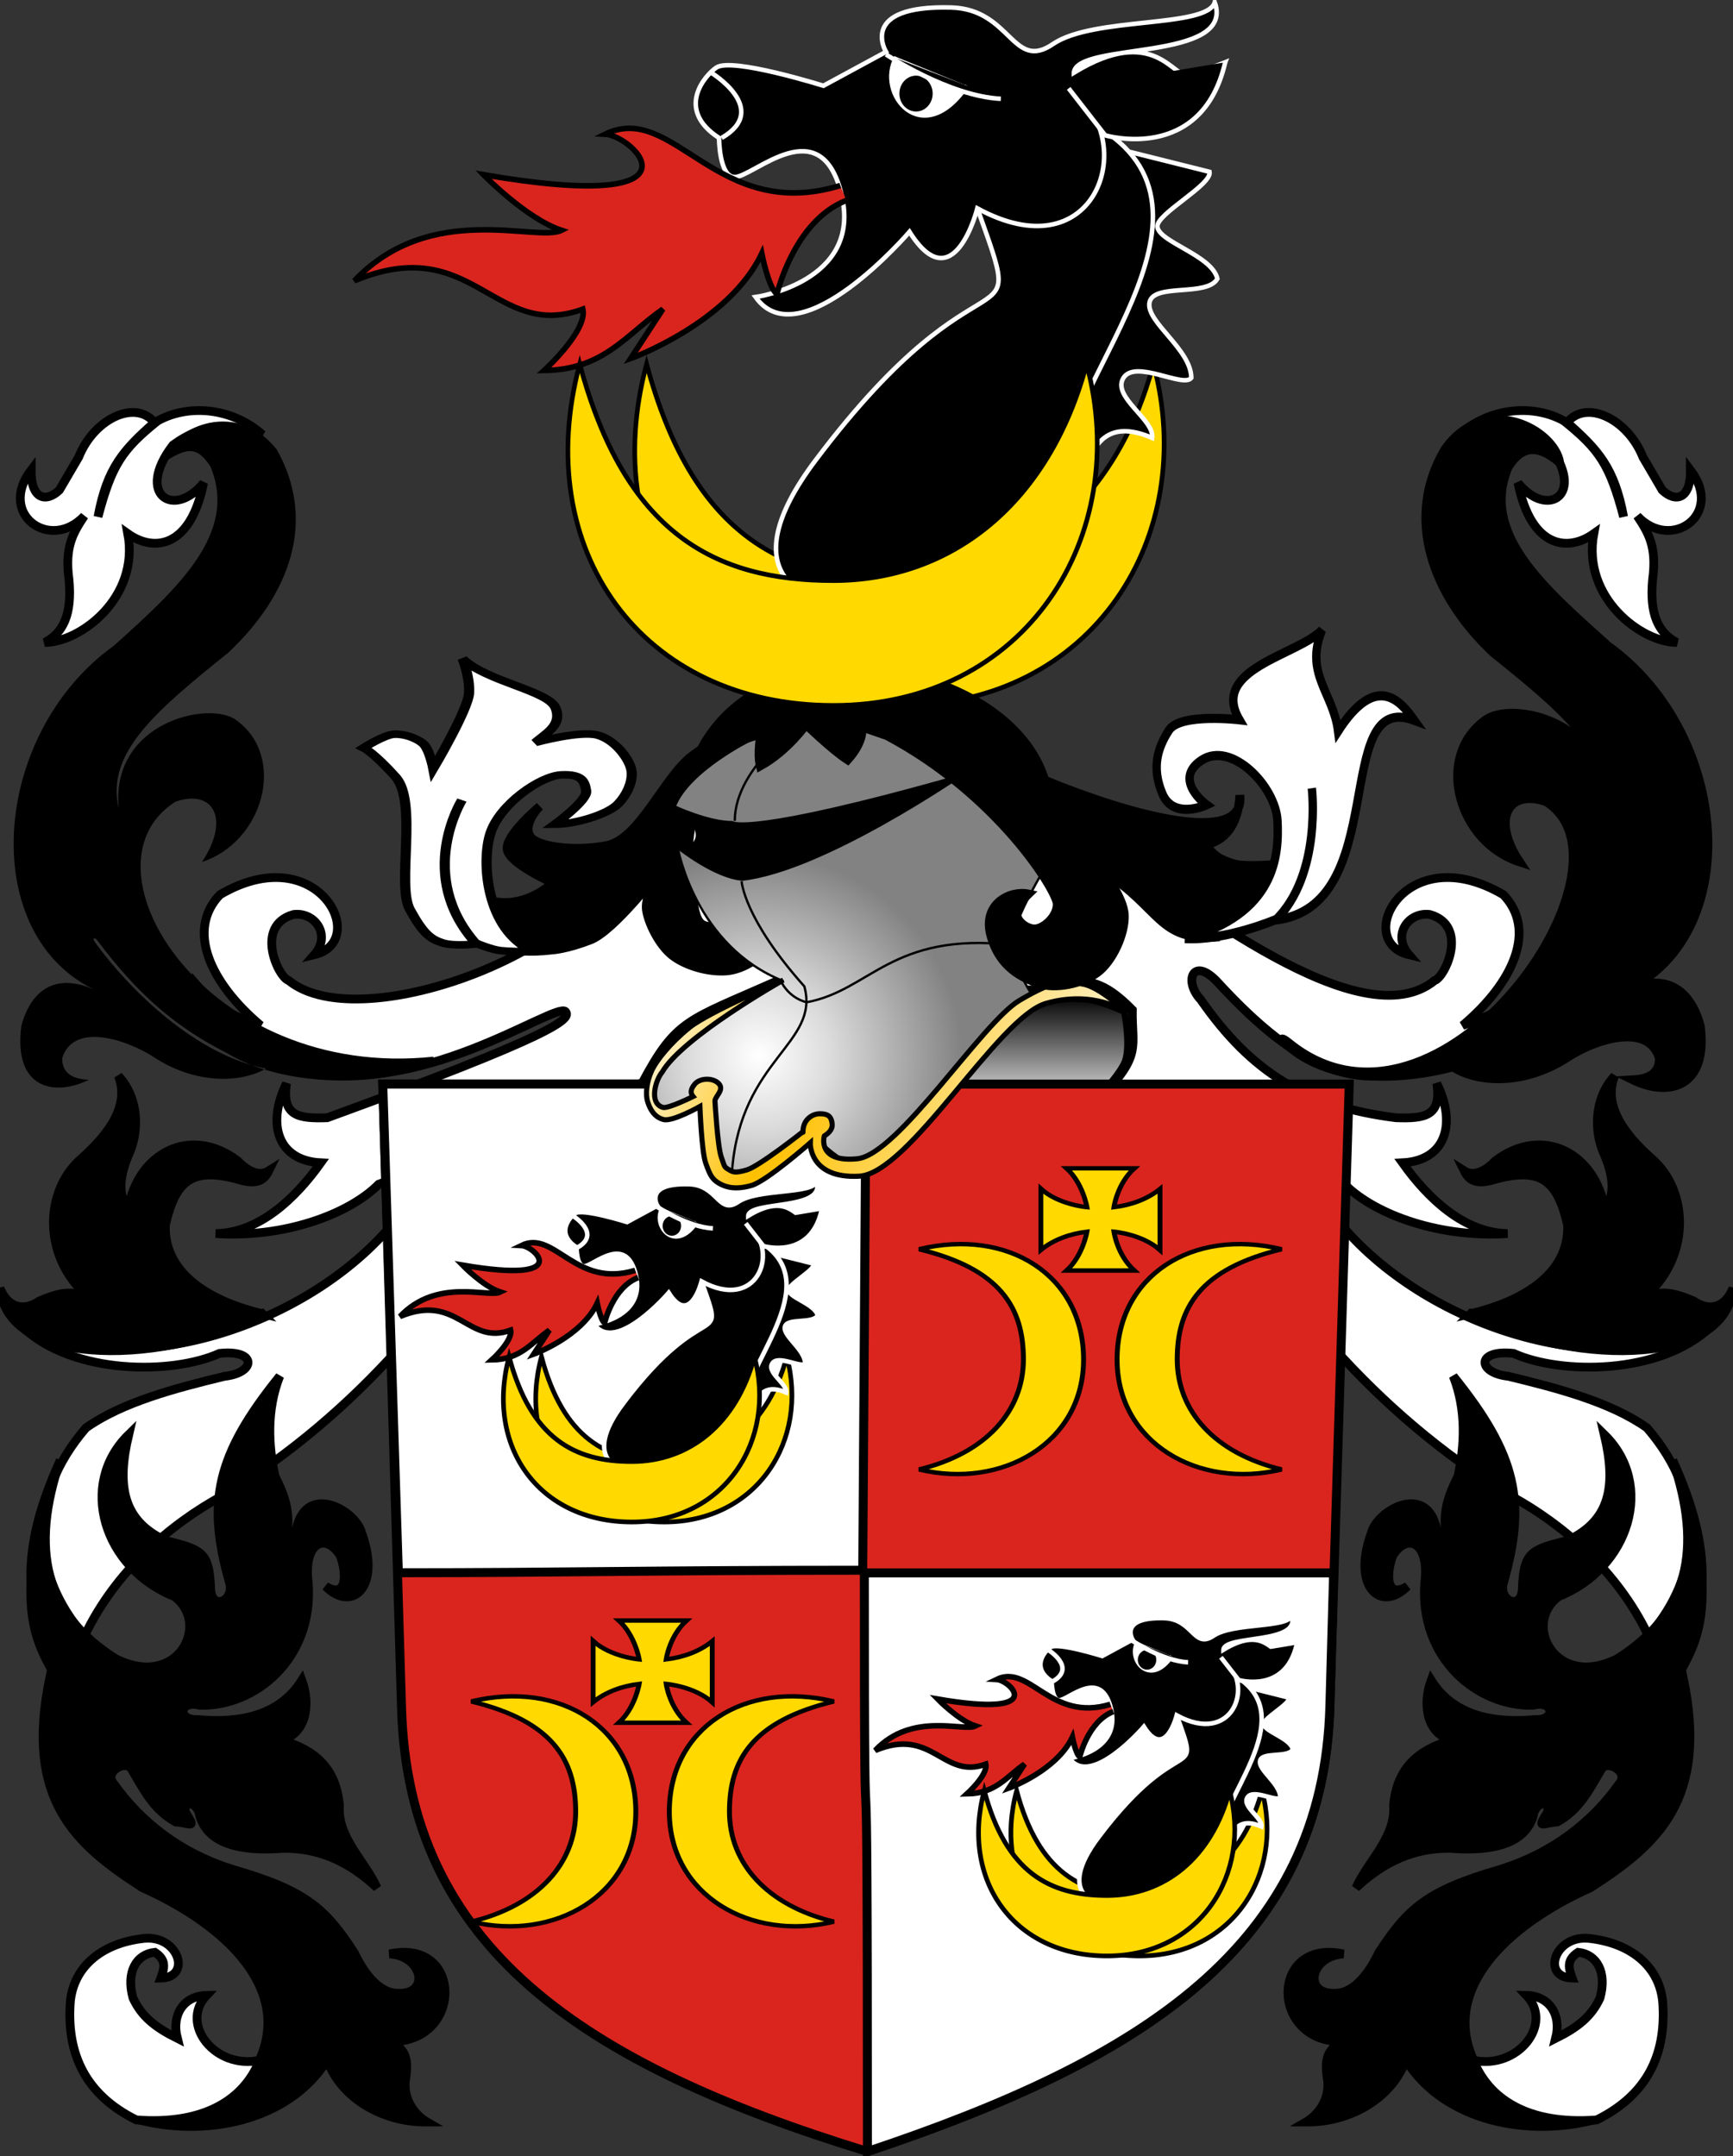 <?xml version="1.0" encoding="UTF-8" standalone="no"?>
<!-- Created with Inkscape (http://www.inkscape.org/) -->

<svg
   xmlns:dc="http://purl.org/dc/elements/1.1/"
   xmlns:cc="http://creativecommons.org/ns#"
   xmlns:rdf="http://www.w3.org/1999/02/22-rdf-syntax-ns#"
   xmlns:svg="http://www.w3.org/2000/svg"
   xmlns="http://www.w3.org/2000/svg"
   xmlns:xlink="http://www.w3.org/1999/xlink"
   xmlns:sodipodi="http://sodipodi.sourceforge.net/DTD/sodipodi-0.dtd"
   xmlns:inkscape="http://www.inkscape.org/namespaces/inkscape"
   version="1.0"
   width="745.437"
   height="927.634"
   id="svg2"
   inkscape:version="0.47 r22583"
   sodipodi:docname="POL_COA_Ostoja_Ścibor.svg">
  <rect width="100%" height="100%" fill="#333333" stroke="none"/>
  <sodipodi:namedview
     pagecolor="#ffffff"
     bordercolor="#666666"
     borderopacity="1"
     objecttolerance="10"
     gridtolerance="10"
     guidetolerance="10"
     inkscape:pageopacity="0"
     inkscape:pageshadow="2"
     inkscape:window-width="1280"
     inkscape:window-height="968"
     id="namedview103"
     showgrid="false"
     inkscape:zoom="0.55112036"
     inkscape:cx="372.71864"
     inkscape:cy="463.8172"
     inkscape:window-x="-4"
     inkscape:window-y="-4"
     inkscape:window-maximized="1"
     inkscape:current-layer="svg2" />
  <defs
     id="defs4">
    <inkscape:perspective
       sodipodi:type="inkscape:persp3d"
       inkscape:vp_x="0 : 463.8172 : 1"
       inkscape:vp_y="0 : 1000 : 0"
       inkscape:vp_z="745.43726 : 463.8172 : 1"
       inkscape:persp3d-origin="372.71863 : 309.21147 : 1"
       id="perspective107" />
    <linearGradient
       id="linearGradient2495-74">
      <stop
         id="stop2497-2"
         style="stop-color:#ffffff;stop-opacity:1"
         offset="0" />
      <stop
         id="stop2527-7"
         style="stop-color:#dcdcdc;stop-opacity:1"
         offset="0.35" />
      <stop
         id="stop2499-7"
         style="stop-color:#828282;stop-opacity:1"
         offset="1" />
    </linearGradient>
    <linearGradient
       id="linearGradient5783">
      <stop
         id="stop5785"
         style="stop-color:#ffffff;stop-opacity:1"
         offset="0" />
      <stop
         id="stop5787"
         style="stop-color:#ffc000;stop-opacity:1"
         offset="0.66" />
      <stop
         id="stop5789"
         style="stop-color:#ffffff;stop-opacity:1"
         offset="1" />
    </linearGradient>
    <linearGradient
       id="linearGradient2441">
      <stop
         id="stop2443"
         style="stop-color:#000000;stop-opacity:1"
         offset="0" />
      <stop
         id="stop2459"
         style="stop-color:#ffffff;stop-opacity:1"
         offset="1" />
      <stop
         id="stop2449"
         style="stop-color:#ffffff;stop-opacity:1"
         offset="1" />
    </linearGradient>
    <linearGradient
       x1="-953.651"
       y1="-2073.971"
       x2="-772.324"
       y2="-2153.162"
       id="linearGradient3750"
       xlink:href="#linearGradient5783"
       gradientUnits="userSpaceOnUse"
       gradientTransform="matrix(-1.142,0,0,1.143,-604.773,2882.109)" />
    <linearGradient
       x1="-928.957"
       y1="-2146.906"
       x2="-928.957"
       y2="-2101.776"
       id="linearGradient3989"
       xlink:href="#linearGradient2441"
       gradientUnits="userSpaceOnUse"
       gradientTransform="matrix(-1.142,0,0,1.143,-604.773,2882.109)" />
    <radialGradient
       cx="927.426"
       cy="1468.971"
       r="76.636"
       fx="927.426"
       fy="1468.971"
       id="radialGradient4800"
       xlink:href="#linearGradient2495-74"
       gradientUnits="userSpaceOnUse"
       gradientTransform="matrix(0.993,0.565,-0.559,0.983,226.749,-1513.691)" />
  </defs>
  <path
     d="m 387.265,303.516 c -82.707,0 -130.531,-67.066 -109.141,-146.896 19.494,72.751 57.925,93.186 109.014,93.186 51.089,0 92.975,-33.328 109.014,-93.186 19.842,74.053 -26.18,146.896 -108.888,146.896 z"
     id="path3540-5-7"
     style="fill:#ffd900;fill-opacity:1;fill-rule:evenodd;stroke:#000000;stroke-width:2;stroke-linecap:butt;stroke-linejoin:miter;stroke-miterlimit:4;stroke-opacity:1;stroke-dasharray:none" />
  <path
     d="m -1237.72,1034.453 c 0.087,0 0.174,0 0,0 z"
     id="path2894"
     style="fill:none;stroke:#000000;stroke-width:1px;stroke-linecap:butt;stroke-linejoin:miter;stroke-opacity:1" />
  <path
     d="m -669.619,342.015 c 0.087,0 0.175,0 0,0 z"
     id="path35127"
     style="fill:none;stroke:#000000;stroke-width:1px;stroke-linecap:butt;stroke-linejoin:miter;stroke-opacity:1" />
  <path
     d="m 656.797,423.7 c -9.228,11.492 -17.326,13.665 -27.683,17.533 21.939,-18.481 32.019,-41.197 17.533,-56.289 -42.053,-24.707 -64.906,20.049 -40.602,25.838 -7.372,-8.411 -0.343,-18.516 8.945,-17.326 16.993,4.76 6.595,27.027 2.128,28.399 -31.607,25.776 -104.722,-33.16 -143.953,-59.058 -10.15,-6.767 -20.301,-13.534 -30.451,-20.301 -5.607,21.254 -13.474,39.967 -29.529,54.444 -1.23,26.069 24.93,33.502 44.878,26.533 9.223,-2.34 16.74,-1.539 29.001,11.019 -0.273,15.843 4.041,19.195 -12.293,36.269 33.22,12.919 70.37,25.838 103.59,38.757 13.494,13.569 41.954,23.185 70.131,21.224 -18.743,-0.268 -34.38,-15.218 -45.216,-30.452 18.475,-0.933 23.397,-16.55 14.764,-34.143 2.062,13.957 -4.912,15.208 -17.533,14.764 -38.438,-4.776 -62.194,-19.434 -83.972,-50.753 -7.705,-8.108 -3.267,-19.04 7.382,-7.382 34.763,37.848 62.184,50 96.1,32.221 13.484,-7.892 24.991,-17.477 36.78,-31.299 z"
     id="path9365"
     style="fill:#ffffff;fill-opacity:1;fill-rule:evenodd;stroke:#000000;stroke-width:3.767;stroke-linecap:butt;stroke-linejoin:miter;stroke-miterlimit:4;stroke-opacity:1;stroke-dasharray:none" />
  <g
     transform="matrix(-1.091,0,0,1.091,780.312,-111.177)"
     id="g9379"
     style="fill:#ffffff;stroke:#000000;stroke-width:3.453;stroke-miterlimit:4;stroke-dasharray:none">
    <path
       d="m 189.262,581.406 c 0,17.406 0,34.811 0,52.217 -19.319,21.517 -42.456,41.772 -69.766,58.242 -20.599,11.26 -42.038,29.67 -54.225,55.229 -20.694,-23.997 -23.304,-54.302 0.584,-82.084 14.29,-10.145 35.309,-15.664 54.646,-20.341 12.369,-1.33 12.961,-10.651 -2.008,-9.038 -18.624,8.429 -57.436,8.447 -77.321,-10.042 44.166,21.863 115.281,-1.697 148.091,-44.183 z"
       id="path9381"
       style="fill:#ffffff;fill-opacity:1;fill-rule:evenodd;stroke:#000000;stroke-width:3.453;stroke-linecap:butt;stroke-linejoin:miter;stroke-miterlimit:4;stroke-opacity:1;stroke-dasharray:none" />
    <path
       d="m 135.428,620.001 c -18.981,-4.498 -38.877,-14.853 -38.273,-34.908 4.042,-17.797 10.647,-22.782 28.051,-18.249 6.994,2.228 10.511,1.344 12.746,-3.201 -4.346,2.765 -9.424,-0.876 -12.306,-3.968 -18.693,-14.094 -39.399,-2.929 -43.083,18.852 -3.746,-4.459 -4.015,-11.846 0.292,-21.613 3.723,-8.221 4.335,-21.384 -4.206,-30.703 4.385,11.075 -2.944,22.151 -14.3,32.311 -15.535,13.1 -15.694,40.294 3.365,55.591 -6.546,-3.197 -10.752,-3.174 -20.188,0.841 -6.652,4.541 -12.699,2.181 -15.562,-5.047 3.189,32.468 67.675,29.713 103.464,10.094 z"
       id="path9383"
       style="fill:#000000;fill-opacity:1;fill-rule:evenodd;stroke:#000000;stroke-width:3.453;stroke-miterlimit:4;stroke-dasharray:none" />
    <path
       d="m 83.953,799.796 c -2.06,-4.246 -11.414,0.845 -7.055,5.644 10.561,14.902 26.082,27.178 46.562,33.62 29.007,8.37 36.716,15.282 48.217,32.988 3.366,7.159 9.359,16.069 17.393,15.935 12.537,0.37 9.61,-14.724 -3.527,-15.521 29.175,-6.274 29.175,35.3 0,34.569 6.841,2.84 7.555,7.43 6.227,15.521 -0.736,7.451 3.78,13.443 8.588,16.226 -17.894,0.117 -34.037,-9.686 -39.386,-24.448 -15.13,24.212 -48.64,30.918 -76.315,23.037 26.965,3.853 43.134,-9.215 49.384,-22.576 C 147.114,886.908 122.257,861.649 88.064,846.311 61.427,829.178 41.499,811.461 51.623,763.403 57.502,772.574 69.8,792.832 70.719,789.458 50.541,757.703 43.5,751.215 44.113,725.888 c -0.459,-15.946 3.959,-31.203 11.62,-48.141 -11.966,35.148 -6.134,60.667 21.87,78.31 24.456,12.257 37.533,-13.705 23.186,-24.496 -28.005,-11.197 -38.212,-44.276 -18.077,-63.934 -4.746,20.18 -2.49,33.942 14.646,41.868 14.632,3.488 17.01,4.935 17.637,18.343 -0.039,9.628 9.55,5.543 7.469,-1.751 -8.96,-31.542 -5.666,-49.955 19.801,-81.497 -5.292,13.461 -4.457,27.505 -1.872,39.508 4.507,8.88 6.388,15.425 4.185,26.055 0.306,3.819 2.678,2.409 3.609,-0.734 1.631,-24.569 23.972,-12.517 26.362,-2.989 7.911,21.71 -4.016,31.457 -14.194,21.074 9.013,5.398 8.105,-6.126 5.74,-12.107 -5.46,-8.996 -14.712,-5.738 -12.587,10.941 2.09,29.733 -20.911,48.672 -42.745,48.063 -8.113,-2.203 -9.223,6.097 -0.705,5.644 16.557,1.537 32.239,-1.595 40.918,-15.521 3.663,9.896 1.492,21.542 -8.265,23.56 13.82,3.94 21.806,11.381 23.081,25.825 -0.897,12.568 9.877,21.635 14.815,32.453 -8.087,-7.508 -19.968,-15.891 -37.391,-15.521 -16.944,1.31 -29.221,-2.047 -32.453,-12.699 -0.722,-5.479 -6.696,-6.874 -5.668,-1.559 4.26,6.827 2.393,4.317 -3.85,3.85 -8.681,-4.836 -12.402,-12.298 -17.29,-20.635 z"
       id="path9385"
       style="fill:#000000;fill-opacity:1;fill-rule:evenodd;stroke:#000000;stroke-width:3.453;stroke-miterlimit:4;stroke-dasharray:none" />
    <path
       d="m 134.302,914.403 c -6.01,15.155 -21.426,25.606 -48.599,23.516 -20.555,-10.19 -27,-26.39 -26.129,-44.68 0.435,-14.719 11.584,-24.996 29.264,-26.913 13.587,-1.306 18.813,15.416 6.532,15.677 1.655,-4.442 2.003,-7.316 -2.352,-10.19 -7.403,0.784 -11.41,7.839 -8.622,18.029 3.31,7.142 8.448,11.41 17.506,15.939 -2.439,-9.581 2.7,-16.809 11.497,-16.984 -10.8,11.41 3.484,29.351 20.903,25.606 z"
       id="path9387"
       style="fill:#ffffff;fill-opacity:1;fill-rule:evenodd;stroke:#000000;stroke-width:3.453;stroke-linecap:butt;stroke-linejoin:miter;stroke-miterlimit:4;stroke-opacity:1;stroke-dasharray:none" />
  </g>
  <path
     d="m 84.465,423.7 c 9.228,11.492 17.326,13.665 27.683,17.533 -21.939,-18.481 -32.019,-41.197 -17.533,-56.289 42.053,-24.707 64.905,20.049 40.602,25.838 7.372,-8.411 0.343,-18.516 -8.945,-17.326 -16.993,4.76 -6.595,27.027 -2.128,28.399 31.607,25.776 138.132,-15.472 143.953,-59.058 10.15,-6.767 20.301,-13.534 30.451,-20.301 5.607,21.254 13.474,39.967 29.529,54.444 1.23,26.069 25.186,32.519 5.238,25.551 -37.639,16.678 -42.474,16.108 -56.997,43.358 -33.22,12.919 -80.197,30.751 -113.417,43.67 -13.494,13.569 -41.954,23.185 -70.131,21.224 18.743,-0.268 34.379,-15.218 45.216,-30.452 -18.475,-0.933 -23.397,-16.55 -14.764,-34.143 -2.062,13.957 4.912,15.208 17.533,14.764 98.092,-35.75 105.321,-42.526 102.474,-45.675 -4.109,-4.544 -65.496,39.948 -115.487,23.774 -13.484,-7.892 -31.487,-21.49 -43.277,-35.311 z"
     id="path9367"
     style="fill:#ffffff;fill-opacity:1;fill-rule:evenodd;stroke:#000000;stroke-width:3.767;stroke-linecap:butt;stroke-linejoin:miter;stroke-miterlimit:4;stroke-opacity:1;stroke-dasharray:none"
     sodipodi:nodetypes="ccccccccccccccccscc" />
  <g
     transform="matrix(1.091,0,0,1.091,-34.875,-111.177)"
     id="g9369"
     style="fill:#ffffff;stroke:#000000;stroke-width:3.453;stroke-miterlimit:4;stroke-dasharray:none">
    <path
       d="m 189.262,581.406 c 0,17.406 0,34.811 0,52.217 -19.319,21.517 -42.456,41.772 -69.766,58.242 -20.599,11.26 -42.038,29.67 -54.225,55.229 -20.694,-23.997 -23.304,-54.302 0.584,-82.084 14.29,-10.145 35.309,-15.664 54.646,-20.341 12.369,-1.33 12.961,-10.651 -2.008,-9.038 -18.624,8.429 -57.436,8.447 -77.321,-10.042 44.166,21.863 115.281,-1.697 148.091,-44.183 z"
       id="path9371"
       style="fill:#ffffff;fill-opacity:1;fill-rule:evenodd;stroke:#000000;stroke-width:3.453;stroke-linecap:butt;stroke-linejoin:miter;stroke-miterlimit:4;stroke-opacity:1;stroke-dasharray:none" />
    <path
       d="m 135.428,620.001 c -18.981,-4.498 -38.877,-14.853 -38.273,-34.908 4.042,-17.797 10.647,-22.782 28.051,-18.249 6.994,2.228 10.511,1.344 12.746,-3.201 -4.346,2.765 -9.424,-0.876 -12.306,-3.968 -18.693,-14.094 -39.399,-2.929 -43.083,18.852 -3.746,-4.459 -4.015,-11.846 0.292,-21.613 3.723,-8.221 4.335,-21.384 -4.206,-30.703 4.385,11.075 -2.944,22.151 -14.3,32.311 -15.535,13.1 -15.694,40.294 3.365,55.591 -6.546,-3.197 -10.752,-3.174 -20.188,0.841 -6.652,4.541 -12.699,2.181 -15.562,-5.047 3.189,32.468 67.675,29.713 103.464,10.094 z"
       id="path9373"
       style="fill:#000000;fill-opacity:1;fill-rule:evenodd;stroke:#000000;stroke-width:3.453;stroke-miterlimit:4;stroke-dasharray:none" />
    <path
       d="m 83.953,799.796 c -2.06,-4.246 -11.414,0.845 -7.055,5.644 10.561,14.902 26.082,27.178 46.562,33.62 29.007,8.37 36.716,15.282 48.217,32.988 3.366,7.159 9.359,16.069 17.393,15.935 12.537,0.37 9.61,-14.724 -3.527,-15.521 29.175,-6.274 29.175,35.3 0,34.569 6.841,2.84 7.555,7.43 6.227,15.521 -0.736,7.451 3.78,13.443 8.588,16.226 -17.894,0.117 -34.037,-9.686 -39.386,-24.448 -15.13,24.212 -48.64,30.918 -76.315,23.037 26.965,3.853 43.134,-9.215 49.384,-22.576 C 147.114,886.908 122.257,861.649 88.064,846.311 61.427,829.178 41.499,811.461 51.623,763.403 57.502,772.574 69.8,792.832 70.719,789.458 50.541,757.703 43.5,751.215 44.113,725.888 c -0.459,-15.946 3.959,-31.203 11.62,-48.141 -11.966,35.148 -6.134,60.667 21.87,78.31 24.456,12.257 37.533,-13.705 23.186,-24.496 -28.005,-11.197 -38.212,-44.276 -18.077,-63.934 -4.746,20.18 -2.49,33.942 14.646,41.868 14.632,3.488 17.01,4.935 17.637,18.343 -0.039,9.628 9.55,5.543 7.469,-1.751 -8.96,-31.542 -5.666,-49.955 19.801,-81.497 -5.292,13.461 -4.457,27.505 -1.872,39.508 4.507,8.88 6.388,15.425 4.185,26.055 0.306,3.819 2.678,2.409 3.609,-0.734 1.631,-24.569 23.972,-12.517 26.362,-2.989 7.911,21.71 -4.016,31.457 -14.194,21.074 9.013,5.398 8.105,-6.126 5.74,-12.107 -5.46,-8.996 -14.712,-5.738 -12.587,10.941 2.09,29.733 -20.911,48.672 -42.745,48.063 -8.113,-2.203 -9.223,6.097 -0.705,5.644 16.557,1.537 32.239,-1.595 40.918,-15.521 3.663,9.896 1.492,21.542 -8.265,23.56 13.82,3.94 21.806,11.381 23.081,25.825 -0.897,12.568 9.877,21.635 14.815,32.453 -8.087,-7.508 -19.968,-15.891 -37.391,-15.521 -16.944,1.31 -29.221,-2.047 -32.453,-12.699 -0.722,-5.479 -6.696,-6.874 -5.668,-1.559 4.26,6.827 2.393,4.317 -3.85,3.85 -8.681,-4.836 -12.402,-12.298 -17.29,-20.635 z"
       id="path9375"
       style="fill:#000000;fill-opacity:1;fill-rule:evenodd;stroke:#000000;stroke-width:3.453;stroke-miterlimit:4;stroke-dasharray:none" />
    <path
       d="m 134.302,914.403 c -6.01,15.155 -21.426,25.606 -48.599,23.516 -20.555,-10.19 -27,-26.39 -26.129,-44.68 0.435,-14.719 11.584,-24.996 29.264,-26.913 13.587,-1.306 18.813,15.416 6.532,15.677 1.655,-4.442 2.003,-7.316 -2.352,-10.19 -7.403,0.784 -11.41,7.839 -8.622,18.029 3.31,7.142 8.448,11.41 17.506,15.939 -2.439,-9.581 2.7,-16.809 11.497,-16.984 -10.8,11.41 3.484,29.351 20.903,25.606 z"
       id="path9377"
       style="fill:#ffffff;fill-opacity:1;fill-rule:evenodd;stroke:#000000;stroke-width:3.453;stroke-linecap:butt;stroke-linejoin:miter;stroke-miterlimit:4;stroke-opacity:1;stroke-dasharray:none" />
  </g>
  <path
     d="m 443.269,478.36 23.32,-0.417 c 0,0 14.824,-14.592 17.282,-21.453 2.458,-6.861 -0.332,-21.172 -0.332,-21.172 0,0 -9.224,-4.254 -14.867,-5.072 -5.643,-0.818 -14.287,-0.753 -20.822,2.083 -6.535,2.835 -33.746,16.514 -33.746,16.514 l 0,28.118 29.165,1.399 z"
     id="path6257"
     style="fill:url(#linearGradient3989);fill-opacity:1;fill-rule:evenodd;stroke:#000000;stroke-width:2.637;stroke-linecap:butt;stroke-linejoin:miter;stroke-miterlimit:4;stroke-opacity:1;stroke-dasharray:none" />
  <path
     d="m 164.643,466.425 8.068,267.977 c 2.672,103.627 78.349,153.8 200.41,191.299 118.114,-39.472 196.259,-88.392 198.932,-192.019 l 8.316,-267.257 -415.726,0 z"
     id="rect1317"
     style="fill:#da251e;fill-opacity:1;fill-rule:evenodd;stroke:#000000;stroke-width:3.866;stroke-linecap:round;stroke-linejoin:miter;stroke-miterlimit:4;stroke-opacity:1;stroke-dasharray:none;stroke-dashoffset:0" />
  <path
     d="m 330.898,359.907 c 0.089,0 0.179,0 0,0 z"
     id="path9363"
     style="fill:none;stroke:#000000;stroke-width:1.026px;stroke-linecap:butt;stroke-linejoin:miter;stroke-opacity:1" />
  <path
     d="m 112.876,186.979 c -14.213,-4.391 -24.96,-5.315 -38.48,4.507 -16.409,21.378 0.462,32.008 13.173,16.293 -5.662,28.08 -21.378,29.813 -32.586,21.84 5.084,27.733 -20.684,46.799 -35.706,46.799 7.973,-4.16 11.787,-12.133 10.4,-27.04 -1.964,-14.329 1.964,-20.338 6.587,-27.386 -14.56,15.6 -37.44,-0.693 -22.88,-19.76 -0.116,12.595 6.355,14.098 12.133,8.667 2.773,-4.738 5.547,-9.475 8.32,-14.213 6.702,-16.755 24.497,-24.844 32.586,-14.906 -13.289,11.787 -20.338,19.413 -24.266,40.559 5.893,-22.302 10.4,-29.004 25.653,-41.253 12.826,-7.164 31.546,-6.009 45.066,5.893 z"
     id="path9390"
     style="fill:#ffffff;fill-opacity:1;fill-rule:evenodd;stroke:#000000;stroke-width:3.767;stroke-linecap:butt;stroke-linejoin:miter;stroke-miterlimit:4;stroke-opacity:1;stroke-dasharray:none" />
  <path
     d="m 97.555,453.083 c -21.297,-10.85 -37.578,-24.299 -55.712,-48.476 -1.149,-1.532 -2.303,-1.077 -0.95,0.834 15.116,20.888 43.613,48.545 73.526,54.322 -11.658,6.587 -30.872,6.406 -48.039,-4.794 -12.002,-7.866 -34.864,-15.259 -39.625,0.329 -0.119,7.823 6.688,9.035 11.448,9.302 -14.821,7.27 -32.503,3.95 -29.035,-23.14 2.6,-10.165 10.909,-25.754 33.328,-14.782 -52.709,-23.135 -46.747,-110.666 6.44,-148.826 27.905,-25.043 53.663,-48.655 41.5,-77.275 -6.068,-9.155 -10.553,-7.765 -20.855,-1.1 2.292,-14.245 30.953,-29.311 49.476,-6.055 17.358,31.018 5.486,62.488 -20.75,87.292 -31.482,25.281 -52.948,43.408 -47.224,67.258 -3.816,-37.445 39.592,-46.985 50.801,-37.922 21.465,15.741 11.448,52.232 -15.026,60.818 12.402,-18.603 4.781,-31.627 -11.438,-25.903 -43.773,27.693 13.232,120.137 111.181,109.665 -7.726,11.48 -59.501,16.316 -89.045,-1.547 z"
     id="path9392"
     style="fill:#000000;fill-opacity:1;fill-rule:evenodd;stroke:none;stroke-width:3.767;stroke-miterlimit:4;stroke-dasharray:none"
     sodipodi:nodetypes="cscccccccccccccccccc" />
  <path
     d="m 627.65,186.979 c 14.213,-4.391 24.96,-5.315 38.48,4.507 16.409,21.378 -0.462,32.008 -13.173,16.293 5.662,28.08 21.378,29.813 32.586,21.84 -5.084,27.733 20.684,46.799 35.706,46.799 -7.973,-4.16 -11.787,-12.133 -10.4,-27.04 1.964,-14.329 -1.964,-20.338 -6.587,-27.386 14.56,15.6 37.44,-0.693 22.88,-19.76 0.116,12.595 -6.356,14.098 -12.133,8.667 -2.773,-4.738 -5.547,-9.475 -8.32,-14.213 -6.702,-16.755 -24.497,-24.844 -32.586,-14.906 13.289,11.787 20.338,19.413 24.266,40.559 -5.893,-22.302 -10.4,-29.004 -25.653,-41.253 -12.826,-7.164 -31.546,-6.009 -45.066,5.893 z"
     id="path9394"
     style="fill:#ffffff;fill-opacity:1;fill-rule:evenodd;stroke:#000000;stroke-width:3.767;stroke-linecap:butt;stroke-linejoin:miter;stroke-miterlimit:4;stroke-opacity:1;stroke-dasharray:none" />
  <path
     d="m 552.782,448.858 c 20.391,19.145 58.06,17.355 90.189,4.225 21.297,-10.85 37.578,-24.299 55.712,-48.476 1.149,-1.532 2.303,-1.077 0.95,0.834 -15.116,20.888 -43.613,48.545 -73.526,54.322 11.658,6.587 30.872,6.406 48.039,-4.794 12.002,-7.866 34.864,-15.259 39.625,0.329 0.119,7.823 -6.688,9.035 -11.448,9.302 14.821,7.27 32.503,3.95 29.035,-23.14 -2.6,-10.165 -10.909,-25.754 -33.328,-14.782 52.709,-23.135 46.747,-110.666 -6.44,-148.826 -27.905,-25.043 -54.989,-48.323 -42.825,-76.944 2.091,-2.858 8.233,-14.062 22.181,-1.762 -2.292,-14.577 -32.279,-30.305 -49.476,-5.724 -17.358,29.361 -5.486,62.488 20.75,87.292 31.483,25.281 52.948,43.408 47.224,67.258 3.816,-37.445 -39.592,-46.985 -50.801,-37.922 -21.465,15.741 -11.448,52.232 15.026,60.818 -12.402,-18.603 -4.781,-31.627 11.438,-25.903 43.773,27.693 -45.95,156.062 -110.539,103.892 -3.788,-3.06 -3.675,-1.839 -1.786,0.002 z"
     id="path9396"
     style="fill:#000000;fill-opacity:1;fill-rule:evenodd;stroke:#000000;stroke-width:3.767;stroke-miterlimit:4;stroke-dasharray:none" />
  <path
     d="m 164.643,466.425 6.707,210.253 c 71.833,0 109.054,-1.079 199.749,-1.079 l 1.408,-209.174 -207.863,0 z"
     id="rect1317-5"
     style="fill:#ffffff;fill-opacity:1;fill-rule:evenodd;stroke:#000000;stroke-width:3.866;stroke-linecap:round;stroke-linejoin:miter;stroke-miterlimit:4;stroke-opacity:1;stroke-dasharray:none;stroke-dashoffset:0" />
  <g
     transform="matrix(0.36,0,0,0.382,238.288,427.962)"
     id="g6869"
     style="stroke:#000000;stroke-width:3.432;stroke-miterlimit:4;stroke-opacity:1;stroke-dasharray:none" />
  <g
     transform="matrix(1.954,0,0,1.954,-2939.443,-93.134)"
     id="g3579">
    <path
       d="m 1749.909,80.332 20.677,5.169 c 0.574,2.872 -11.71,9.242 -11.487,12.061 0.268,3.39 12.061,6.318 13.21,11.487 -2.297,4.02 -14.001,0.899 -14.933,5.169 -0.932,4.27 9.19,10.338 9.19,16.656 -1.723,2.297 -12.305,-4.17 -14.933,0 -2.628,4.17 6.892,9.19 6.318,13.21 -16.082,-6.892 -13.784,12.636 -18.954,14.933"
       id="path3073"
       style="fill:#000000;stroke:#ffffff;stroke-width:1;stroke-linecap:butt;stroke-linejoin:miter;stroke-miterlimit:4;stroke-opacity:1;stroke-dasharray:none" />
    <path
       d="m 1683.849,149.018 c -38.156,50.665 61.968,32.535 54.562,4.25 -2.297,-19.528 40.219,-59.14 6.906,-78.094 l -25.844,18.375 c 11.487,32.164 2.53,4.803 -35.625,55.469 z"
       id="path3577"
       style="fill:#000000;stroke:#ffffff;stroke-width:1;stroke-linecap:butt;stroke-linejoin:miter;stroke-miterlimit:4;stroke-opacity:1;stroke-dasharray:none" />
    <path
       d="m 1740.719,63.676 c 17.805,-10.913 21.928,1.41 25.271,0.574 2.297,-0.574 8.041,-2.872 8.041,-2.872 -2.297,5.744 -6.318,14.359 -32.164,7.467 12.636,12.061 2.872,38.482 -22.4,24.697 0,0 -5.169,20.677 -14.933,5.169 0,0 -24.123,28.143 -33.887,14.359 0,0 23.462,-3.228 18.954,-22.4 -4.509,-19.172 -19.367,-4.02 -23.548,-4.02 -3.446,0 -3.446,-8.615 -3.446,-8.615 -9.764,-6.318 -3.011,-13.883 -0.574,-15.507 3.446,-2.297 23.548,4.02 23.548,4.02 l 13.784,-7.467 c 0,0 -6.318,-10.338 14.359,-9.764 13.217,0.367 13.466,14.144 22.4,8.041 8.934,-6.103 33.887,-3.446 35.61,-9.19 4.595,13.21 -30.441,8.615 -31.015,15.507 z"
       id="path3039"
       style="fill:#000000;stroke:#ffffff;stroke-width:1;stroke-linecap:butt;stroke-linejoin:miter;stroke-miterlimit:4;stroke-opacity:1;stroke-dasharray:none" />
    <path
       d="m 1717.17,66.548 c -9.764,14.359 -20.102,1.723 -15.508,-6.318"
       id="path3045"
       style="fill:#ffffff;stroke:#ffffff;stroke-width:1;stroke-linecap:butt;stroke-linejoin:miter;stroke-miterlimit:4;stroke-opacity:1;stroke-dasharray:none" />
    <path
       d="m 1709.13,68.271 a 3.159,3.446 0 1 1 -6.318,0 3.159,3.446 0 1 1 6.318,0 z"
       id="path3048"
       style="fill:#000000;fill-opacity:1;fill-rule:nonzero;stroke:#000000;stroke-width:1;stroke-linecap:round;stroke-linejoin:bevel;stroke-miterlimit:4;stroke-opacity:1;stroke-dasharray:none" />
    <path
       d="m 1660.884,63.676 c 0,0 13.21,8.041 2.297,14.359"
       id="path3050"
       style="fill:#000000;stroke:#ffffff;stroke-width:1;stroke-linecap:butt;stroke-linejoin:miter;stroke-miterlimit:4;stroke-opacity:1;stroke-dasharray:none" />
    <path
       d="m 1774.031,61.379 c -5.169,22.4 -26.42,16.082 -26.42,16.082 l -8.041,-10.338"
       id="path3071"
       style="fill:#000000;stroke:#ffffff;stroke-width:1;stroke-linecap:butt;stroke-linejoin:miter;stroke-miterlimit:4;stroke-opacity:1;stroke-dasharray:none" />
    <path
       d="m 1690.633,91.801 c -11.545,4.475 -15.273,20.621 -15.273,20.621 -1.848,-1.296 -3.346,-8.937 -3.346,-8.937 -7.268,15.344 -28.864,23.124 -28.864,23.124 l 7.101,-10.888 c -8.245,5.714 -12.993,13.345 -26.162,13.521 0,0 9.583,-8.676 8.537,-13.512 -19.566,7.187 -24.119,-17.189 -50.296,-6.235 16.84,-17.774 40.137,-8.424 45.592,-11.119 -7.714,-2.52 -17.165,-12.244 -17.165,-12.244 50.65,8.702 33.115,-8.575 26.77,-8.924 15.111,-7.354 24.473,19.656 51.779,11.31"
       id="path3077"
       style="fill:#da251e;fill-opacity:1;stroke:#000000;stroke-width:1.227;stroke-linecap:butt;stroke-linejoin:miter;stroke-miterlimit:4;stroke-opacity:1;stroke-dasharray:none" />
    <path
       d="m 1724.637,69.42 c -11.487,-0.574 -25.271,-9.764 -25.271,-9.764"
       id="path3043"
       style="fill:#000000;stroke:#ffffff;stroke-width:1;stroke-linecap:butt;stroke-linejoin:miter;stroke-miterlimit:4;stroke-opacity:1;stroke-dasharray:none" />
  </g>
  <g
     transform="matrix(-0.143,-1.053,1.053,-0.143,1037.027,1125.771)"
     id="g2460" />
  <g
     transform="matrix(-0.62,0.863,-0.863,-0.62,2572.004,731.899)"
     id="g2466" />
  <g
     transform="matrix(1.063,0,0,1.063,1331.632,-131.699)"
     id="g2456" />
  <g
     transform="matrix(1.063,0,0,1.063,1264.141,-131.699)"
     id="g2408">
    <g
       transform="translate(63.49,0.835)"
       id="g2378">
      <g
         id="g2350" />
    </g>
  </g>
  <g
     transform="matrix(0.481,0,0,0.434,-114.823,290.322)"
     id="g4832">
    <g
       transform="matrix(0.792,0,0,0.792,1419.805,294.805)"
       id="g4309"
       style="fill:#ffd900;fill-opacity:1;stroke-width:2.524;stroke-miterlimit:4;stroke-dasharray:none">
      <path
         d="m -286.97,245.57 c 18.36,18.359 23,48.609 23,48.609 0,0 -31.943,-2.937 -52.006,-22.998 l 0,76.517 c 14.231,-12.809 32.685,-20.201 52.006,-22.786 1.2e-4,0 -4.639,30.251 -23,48.609 l 76.489,0 c -19.415,-19.413 -23,-48.609 -23,-48.609 0,0 31.929,2.923 52.006,22.998 l 0,-76.482 c -14.169,12.72 -32.692,20.173 -52.006,22.75 0,0 3.585,-29.196 23,-48.609 l -76.489,0 z"
         id="path1458"
         style="fill:#ffd900;fill-opacity:1;fill-rule:evenodd;stroke:#000000;stroke-width:5.524;stroke-linecap:butt;stroke-linejoin:miter;stroke-miterlimit:4;stroke-opacity:1;stroke-dasharray:none" />
    </g>
    <g
       id="g2982">
      <path
         d="m 1237.689,678.784 c 0,-82.818 67.156,-130.705 147.092,-109.287 -72.848,19.52 -93.311,58.002 -93.311,109.16 0,51.158 33.373,93.099 93.311,109.16 -74.152,19.869 -147.092,-26.215 -147.092,-109.033 z"
         id="path3540"
         style="fill:#ffd900;fill-opacity:1;fill-rule:evenodd;stroke:#000000;stroke-width:4.378;stroke-linecap:butt;stroke-linejoin:miter;stroke-miterlimit:4;stroke-opacity:1;stroke-dasharray:none" />
      <path
         d="m 1207.718,678.784 c 0,-82.818 -67.156,-130.705 -147.092,-109.287 72.848,19.52 93.311,58.002 93.311,109.16 0,51.158 -33.373,93.099 -93.311,109.16 74.152,19.869 147.092,-26.215 147.092,-109.033 z"
         id="path3540-8"
         style="fill:#ffd900;fill-opacity:1;fill-rule:evenodd;stroke:#000000;stroke-width:4.378;stroke-linecap:butt;stroke-linejoin:miter;stroke-miterlimit:4;stroke-opacity:1;stroke-dasharray:none" />
    </g>
  </g>
  <g
     transform="matrix(0.792,0,0,-0.792,1448.722,797.208)"
     id="g4309-1"
     style="fill:#ffd900;fill-opacity:1;stroke-width:2.524;stroke-miterlimit:4;stroke-dasharray:none" />
  <g
     transform="matrix(0.484,0,0,0.484,448.924,348.587)"
     id="g4816">
    <path
       d="m -337.181,632.763 c -82.707,0 -130.531,-67.066 -109.141,-146.896 19.494,72.751 57.925,93.186 109.014,93.186 51.089,0 92.975,-33.328 109.014,-93.186 19.842,74.053 -26.18,146.896 -108.888,146.896 z"
       id="path3540-5-7-4"
       style="fill:#ffd900;fill-opacity:1;fill-rule:evenodd;stroke:#000000;stroke-width:4.13;stroke-linecap:butt;stroke-linejoin:miter;stroke-miterlimit:4;stroke-opacity:1;stroke-dasharray:none" />
    <g
       transform="matrix(1.954,0,0,1.954,-3663.889,236.113)"
       id="g3579-0">
      <path
         d="m 1749.909,80.332 20.677,5.169 c 0.574,2.872 -11.71,9.242 -11.487,12.061 0.268,3.39 12.061,6.318 13.21,11.487 -2.297,4.02 -14.001,0.899 -14.933,5.169 -0.932,4.27 9.19,10.338 9.19,16.656 -1.723,2.297 -12.305,-4.17 -14.933,0 -2.628,4.17 6.892,9.19 6.318,13.21 -16.082,-6.892 -13.784,12.636 -18.954,14.933"
         id="path3073-9"
         style="fill:#000000;stroke:#ffffff;stroke-width:2.065;stroke-linecap:butt;stroke-linejoin:miter;stroke-miterlimit:4;stroke-opacity:1;stroke-dasharray:none" />
      <path
         d="m 1683.849,149.018 c -38.156,50.665 61.968,32.535 54.562,4.25 -2.297,-19.528 40.219,-59.14 6.906,-78.094 l -25.844,18.375 c 11.487,32.164 2.53,4.803 -35.625,55.469 z"
         id="path3577-4"
         style="fill:#000000;stroke:#ffffff;stroke-width:2.065;stroke-linecap:butt;stroke-linejoin:miter;stroke-miterlimit:4;stroke-opacity:1;stroke-dasharray:none" />
      <path
         d="m 1740.719,63.676 c 17.805,-10.913 21.928,1.41 25.271,0.574 2.297,-0.574 8.041,-2.872 8.041,-2.872 -2.297,5.744 -6.318,14.359 -32.164,7.467 12.636,12.061 2.872,38.482 -22.4,24.697 0,0 -5.169,20.677 -14.933,5.169 0,0 -24.123,28.143 -33.887,14.359 0,0 23.462,-3.228 18.954,-22.4 -4.509,-19.172 -19.367,-4.02 -23.548,-4.02 -3.446,0 -3.446,-8.615 -3.446,-8.615 -9.764,-6.318 -3.011,-13.883 -0.574,-15.507 3.446,-2.297 23.548,4.02 23.548,4.02 l 13.784,-7.467 c 0,0 -6.318,-10.338 14.359,-9.764 13.217,0.367 13.466,14.144 22.4,8.041 8.934,-6.103 33.887,-3.446 35.61,-9.19 4.595,13.21 -30.441,8.615 -31.015,15.507 z"
         id="path3039-8"
         style="fill:#000000;stroke:#ffffff;stroke-width:2.065;stroke-linecap:butt;stroke-linejoin:miter;stroke-miterlimit:4;stroke-opacity:1;stroke-dasharray:none" />
      <path
         d="m 1717.17,66.548 c -9.764,14.359 -20.102,1.723 -15.508,-6.318"
         id="path3045-8"
         style="fill:#ffffff;stroke:#ffffff;stroke-width:2.065;stroke-linecap:butt;stroke-linejoin:miter;stroke-miterlimit:4;stroke-opacity:1;stroke-dasharray:none" />
      <path
         d="m 1709.13,68.271 a 3.159,3.446 0 1 1 -6.318,0 3.159,3.446 0 1 1 6.318,0 z"
         id="path3048-2"
         style="fill:#000000;fill-opacity:1;fill-rule:nonzero;stroke:#000000;stroke-width:2.065;stroke-linecap:round;stroke-linejoin:bevel;stroke-miterlimit:4;stroke-opacity:1;stroke-dasharray:none" />
      <path
         d="m 1660.884,63.676 c 0,0 13.21,8.041 2.297,14.359"
         id="path3050-4"
         style="fill:#000000;stroke:#ffffff;stroke-width:2.065;stroke-linecap:butt;stroke-linejoin:miter;stroke-miterlimit:4;stroke-opacity:1;stroke-dasharray:none" />
      <path
         d="m 1774.031,61.379 c -5.169,22.4 -26.42,16.082 -26.42,16.082 l -8.041,-10.338"
         id="path3071-5"
         style="fill:#000000;stroke:#ffffff;stroke-width:2.065;stroke-linecap:butt;stroke-linejoin:miter;stroke-miterlimit:4;stroke-opacity:1;stroke-dasharray:none" />
      <path
         d="m 1690.633,91.801 c -11.545,4.475 -15.273,20.621 -15.273,20.621 -1.848,-1.296 -3.346,-8.937 -3.346,-8.937 -7.268,15.344 -28.864,23.124 -28.864,23.124 l 7.101,-10.888 c -8.245,5.714 -12.993,13.345 -26.162,13.521 0,0 9.583,-8.676 8.537,-13.512 -19.566,7.187 -24.119,-17.189 -50.296,-6.235 16.84,-17.774 40.137,-8.424 45.592,-11.119 -7.714,-2.52 -17.165,-12.244 -17.165,-12.244 50.65,8.702 33.115,-8.575 26.77,-8.924 15.111,-7.354 24.473,19.656 51.779,11.31"
         id="path3077-5"
         style="fill:#da251e;fill-opacity:1;stroke:#000000;stroke-width:2.535;stroke-linecap:butt;stroke-linejoin:miter;stroke-miterlimit:4;stroke-opacity:1;stroke-dasharray:none" />
      <path
         d="m 1724.637,69.42 c -11.487,-0.574 -25.271,-9.764 -25.271,-9.764"
         id="path3043-1"
         style="fill:#000000;stroke:#ffffff;stroke-width:2.065;stroke-linecap:butt;stroke-linejoin:miter;stroke-miterlimit:4;stroke-opacity:1;stroke-dasharray:none" />
    </g>
    <path
       d="m -365.941,632.763 c -82.707,0 -130.531,-67.066 -109.141,-146.896 19.494,72.751 57.925,93.186 109.014,93.186 51.089,0 92.975,-33.328 109.014,-93.186 19.842,74.053 -26.18,146.896 -108.888,146.896 z"
       id="path3540-5-71"
       style="fill:#ffd900;fill-opacity:1;fill-rule:evenodd;stroke:#000000;stroke-width:4.13;stroke-linecap:butt;stroke-linejoin:miter;stroke-miterlimit:4;stroke-opacity:1;stroke-dasharray:none" />
  </g>
  <path
     d="m 373.121,925.701 c 118.114,-39.472 196.259,-88.392 198.932,-192.019 l 1.598,-56.932 -201.863,0 c 0,184.371 1.333,-2.833 1.333,248.951 z"
     id="rect1317-1"
     style="fill:#ffffff;fill-opacity:1;fill-rule:evenodd;stroke:#000000;stroke-width:3.866;stroke-linecap:round;stroke-linejoin:miter;stroke-miterlimit:4;stroke-opacity:1;stroke-dasharray:none;stroke-dashoffset:0" />
  <g
     transform="translate(1129.039,964.752)"
     id="g4007" />
  <g
     transform="translate(1478.013,1264.279)"
     id="layer2"
     style="display:inline" />
  <g
     transform="translate(1656.155,1218.263)"
     id="g19523"
     style="display:inline" />
  <g
     transform="translate(3314.881,3193.748)"
     id="g3086" />
  <g
     transform="translate(3663.856,3493.275)"
     id="g3149"
     style="display:inline" />
  <g
     transform="translate(3841.998,3447.259)"
     id="g3151"
     style="display:inline" />
  <path
     d="m 211.996,387.756 c 14.546,3.124 25.736,-7.915 25.736,-7.915 0,0 -18.706,-8.248 -19.582,-14.372 -0.876,-6.124 13.987,-18.538 13.987,-18.538 -2.914,3.038 -6.857,8.903 -3.916,13.122 2.941,4.219 18.58,6.457 32.729,3.749 14.15,-2.707 24.756,-29.742 36.925,-38.741 12.311,-9.103 35.247,-21.33 35.247,-21.33 -45.597,37.491 -36.976,67.922 -35.247,81.941 1.729,14.02 4.489,12.478 10.35,13.33 5.862,0.852 15.106,-8.748 15.106,-8.748 0,0 8.869,10.449 7.273,15.621 -1.596,5.173 -10.36,11.292 -18.183,11.872 -7.846,0.582 -17.502,-2.236 -23.218,-6.665 -5.716,-4.43 -10.6,-14.384 -11.19,-19.995 -0.59,-5.612 5.035,-15.413 5.035,-15.413 0,0 -18.905,24.787 -29.093,28.743 -10.188,3.957 -16.363,4.31 -16.363,4.31 -40.293,4.691 -25.598,-20.973 -25.598,-20.973 z"
     id="path6255"
     style="fill:#000000;fill-opacity:1;fill-rule:evenodd;stroke:#000000;stroke-width:3.767;stroke-linecap:butt;stroke-linejoin:miter;stroke-miterlimit:4;stroke-opacity:1;stroke-dasharray:none" />
  <g
     transform="matrix(1.344,0,0,1,-114.429,0)"
     id="g4812"
     style="fill:#ffffff;stroke:#000000;stroke-width:3.25;stroke-miterlimit:4;stroke-dasharray:none">
    <path
       d="m 255.459,409.209 c -14.575,-8.956 -16.408,-38.248 -13.326,-50.822 3.082,-12.574 16.072,-24.602 22.695,-24.994 6.623,-0.392 7.393,2.707 7.912,6.874 0.519,4.166 -9.994,14.372 -9.994,14.372 6.508,0 16.972,-4.259 20.197,-8.748 3.225,-4.489 5.044,-10.67 4.164,-15.205 -0.88,-4.535 -5.031,-12.218 -10.619,-14.372 -5.588,-2.153 -19.989,3.124 -19.989,3.124 3.182,-3.907 8.691,-7.278 6.455,-14.788 -2.237,-7.51 -21.863,-11.248 -29.775,-21.245 0,0 2.381,7.587 2.082,14.789 -0.299,7.202 -11.452,32.492 -11.452,32.492 0,0 -1.198,-8.45 -3.332,-10.831 -2.133,-2.381 -5.963,-4.165 -9.161,-3.957 -3.199,0.208 -9.786,5.832 -9.786,5.832 0,0 3.167,1.957 10.203,12.497 7.162,10.728 0.318,46.658 4.581,57.07 4.262,10.412 6.557,12.707 10.411,14.372 3.854,1.665 11.244,0.416 11.244,0.416 0,0 4.551,2.515 7.288,2.916 2.737,0.401 6.808,0.564 10.203,0.208 z"
       id="path6331"
       style="fill:#ffffff;fill-opacity:1;fill-rule:evenodd;stroke:#000000;stroke-width:3.25;stroke-linecap:butt;stroke-linejoin:miter;stroke-miterlimit:4;stroke-opacity:1;stroke-dasharray:none" />
    <path
       d="M 237.552,406.085 C 217.98,376.717 232.971,344.225 232.971,344.225"
       id="path6333"
       style="fill:#ffffff;fill-opacity:0;fill-rule:evenodd;stroke:#000000;stroke-width:3.25;stroke-linecap:butt;stroke-linejoin:miter;stroke-miterlimit:4;stroke-opacity:1;stroke-dasharray:none" />
  </g>
  <path
     d="m 292.015,365.632 c 0,0 17.463,-1.588 0,-19.06 l 125.416,-16.678 c -3.969,14.295 -96.047,56.387 -96.047,56.387 l -29.37,-20.649 z"
     id="path4802"
     style="fill:#000000;stroke:#000000;stroke-width:1px;stroke-linecap:butt;stroke-linejoin:miter;stroke-opacity:1" />
  <path
     d="m 337.025,422.145 c -38.101,-15.089 -45.471,-57.312 -45.471,-57.312 0,0 15.965,12.82 27.872,13.614 34.926,-3.971 94.296,-44.926 94.296,-44.926 -92.078,26.208 -98.786,20.217 -98.786,20.217 -10.319,0 -24.697,-6.739 -24.697,-6.739 5.953,-15.487 32.883,-28.68 32.883,-28.68 42.07,-18.266 78.712,-8.462 78.712,-8.462 l 53.928,53.113 -1e-4,0 c 0,0 -19.689,30.72 -20.197,41.657 -0.508,10.937 9.37,24.994 9.37,24.994 -13.118,3.541 -63.922,69.567 -72.459,73.108 0,0 -10.411,-0.625 -23.32,-15.621 0,0 -22.626,22.139 -34.147,18.537 -13.95,-0.833 -2.915,-34.784 -14.783,-34.992 l -14.575,8.332 c -8.12,-4.374 -0.833,-20.412 -0.833,-20.412 18.115,-21.87 52.208,-36.428 52.208,-36.428 z"
     id="path3991"
     style="fill:url(#radialGradient4800);fill-opacity:1;stroke:#000000;stroke-width:1px;stroke-linecap:butt;stroke-linejoin:miter;stroke-opacity:1" />
  <path
     d="m 484.079,435.245 c 0,0 -13.524,-9.48 -34.147,-3.541 -20.624,5.939 -58.712,73.187 -80.371,74.358 -21.66,1.171 -21.03,-14.372 -21.03,-14.372 0,0 -18.697,16.428 -25.194,18.329 -6.497,1.901 -10.765,0.996 -13.95,-0.833 -3.185,-1.829 -4.054,-3.806 -5.83,-8.748 -1.776,-4.942 -2.498,-24.369 -2.498,-24.369 0,0 -11.702,6.617 -15.616,5.624 -3.914,-0.993 -5.824,-4.332 -6.871,-7.707 -1.047,-3.374 -0.388,-8.519 1.666,-13.122 2.053,-4.603 8.18,-12.183 16.32,-18.761 8.139,-6.578 40.315,-20.397 40.315,-20.397 0,0 -43.281,24.414 -52.054,39.574 -2.793,3.267 -5.878,13.483 0.416,15.205 2.379,0.504 12.908,-4.711 12.908,-4.711 -0.929,-1.144 -1.567,-2.553 0.668,-5.303 2.235,-2.75 7.99,-2.873 10.411,-0.192 2.421,2.68 -1.686,5.48 -1.692,7.418 0,0 1.11,19.479 2.691,24.033 1.581,4.555 1.298,4.328 3.123,5.415 1.826,1.087 2.568,1.779 7.912,0.208 5.345,-1.571 24.153,-16.455 24.153,-16.455 0,1.131 -0.253,-1.174 0.625,-3.333 0.878,-2.158 3.329,-4.431 6.871,-4.374 3.542,0.057 4.711,1.442 5.029,4.246 0.318,2.804 -1.859,4.259 -3.363,5.335 0,0 -3.385,11.491 14.159,9.789 17.544,-1.702 53.716,-58.612 69.752,-68.109 16.036,-9.498 19.625,-8.196 27.068,-7.082 7.443,1.115 18.531,11.872 18.531,11.872 z"
     id="path6329"
     style="fill:url(#linearGradient3750);fill-opacity:1;fill-rule:evenodd;stroke:#000000;stroke-width:2.192;stroke-linecap:butt;stroke-linejoin:miter;stroke-miterlimit:4;stroke-opacity:1;stroke-dasharray:none" />
  <path
     d="m 319.003,379.133 c 0,0 0.794,15.884 26.988,45.268 6.735,24.709 -27.127,30.981 -31.056,78.715"
     id="path3993"
     style="fill:none;stroke:#000000;stroke-width:1px;stroke-linecap:butt;stroke-linejoin:miter;stroke-opacity:1" />
  <path
     d="m 316.058,353.176 c 0,-24.148 31.432,-44.364 31.432,-44.364"
     id="path3995"
     style="fill:none;stroke:#000000;stroke-width:1px;stroke-linecap:butt;stroke-linejoin:miter;stroke-opacity:1" />
  <path
     d="m 335.703,421.688 c 0,0 2.806,7.3 11.226,9.547 27.503,-5.054 36.483,-30.325 88.122,-24.709"
     id="path3997"
     style="fill:none;stroke:#000000;stroke-width:1px;stroke-linecap:butt;stroke-linejoin:miter;stroke-opacity:1" />
  <path
     d="m 327.282,315.689 c 0,0 -17.801,6.384 -25.797,6.873 30.055,-57.279 132.758,-37.34 147.922,13.122 36.257,14.983 86.413,28.848 83.927,6.44 -0.812,13.677 -7.064,19.605 -14.342,21.262 2.666,4.664 5.941,6.557 11.978,8.331 6.037,1.774 27.378,-0.625 27.378,-0.625 l -34.603,32.076 c -25.799,1.881 -24.051,-12.365 -49.622,-28.535 0,0 9.197,11.16 9.506,19.162 0.309,8.002 -5.096,19.966 -11.788,24.786 -6.692,4.82 -18.062,7.067 -25.096,4.582 -7.034,-2.485 -16.744,-6.847 -20.533,-20.62 -3.774,-13.714 8.365,-19.579 16.16,-17.913 0,0 -5.617,5.346 -5.133,8.748 0.484,3.402 4.813,6.632 8.365,6.249 3.553,-0.384 9.345,-5.362 9.126,-10.831 -0.22,-5.482 -25.096,-46.656 -73.197,-72.275 l -10.837,-3.749 c 0,0 1.46,5.751 -6.084,14.163 -7.035,-4.582 -17.906,-15.205 -17.906,-15.205 0,0 -7.902,11.348 -19.679,17.827 -1.331,-5.415 0.254,-13.87 0.254,-13.87 z"
     id="path6267"
     style="fill:#000000;fill-opacity:1;fill-rule:evenodd;stroke:#000000;stroke-width:3.767;stroke-linecap:butt;stroke-linejoin:miter;stroke-miterlimit:4;stroke-opacity:1;stroke-dasharray:none" />
  <path
     d="m 358.505,303.516 c -82.707,0 -130.531,-67.066 -109.141,-146.896 19.494,72.751 57.925,93.186 109.014,93.186 51.089,0 92.975,-33.328 109.014,-93.186 19.842,74.053 -26.18,146.896 -108.888,146.896 z"
     id="path3540-5"
     style="fill:#ffd900;fill-opacity:1;fill-rule:evenodd;stroke:#000000;stroke-width:2;stroke-linecap:butt;stroke-linejoin:miter;stroke-miterlimit:4;stroke-opacity:1;stroke-dasharray:none" />
  <g
     transform="matrix(0.889,0,0,0.974,-473.899,-988.229)"
     id="g4804"
     style="fill:#ffffff;stroke:#000000;stroke-width:4.048;stroke-miterlimit:4;stroke-dasharray:none">
    <path
       d="m 1106.374,1429.219 c 44.008,-10.839 45.626,-36.719 44.804,-52.004 -0.822,-15.285 -22.318,-35.426 -36.723,-26.776 -14.326,8.602 2.377,19.706 2.377,19.706 0,0 -15.939,6.853 -21.34,-4.91 -5.36,-11.674 -2.242,-20.414 3.204,-28.084 5.446,-7.671 34.07,-4.592 34.07,-4.592 -14.418,-22.531 28.07,-28.438 39.945,-39.617 -8.577,19.251 5.45,27.596 7.797,44.636 18.691,-26.483 30.415,-13.024 36.847,-4.805 -40.692,-13.882 -10.573,82.865 -67.713,88.311 0,0 -23.509,9.096 -43.268,8.135 z"
       id="path6269"
       style="fill:#ffffff;fill-opacity:1;fill-rule:evenodd;stroke:#000000;stroke-width:4.048;stroke-linecap:butt;stroke-linejoin:miter;stroke-miterlimit:4;stroke-opacity:1;stroke-dasharray:none" />
    <path
       d="m 1150.069,1421.298 c 22.749,-20.289 17.729,-58.518 17.729,-58.518"
       id="path6271"
       style="fill:#ffffff;fill-opacity:0;fill-rule:evenodd;stroke:#000000;stroke-width:4.048;stroke-linecap:butt;stroke-linejoin:miter;stroke-miterlimit:4;stroke-opacity:1;stroke-dasharray:none" />
  </g>
  <use
     transform="translate(204.394,186.706)"
     id="use4830"
     x="0"
     y="0"
     width="745.437"
     height="927.634"
     xlink:href="#g4816" />
  <use
     transform="translate(-192.602,194.567)"
     id="use4841"
     x="0"
     y="0"
     width="745.437"
     height="927.634"
     xlink:href="#g4832" />
</svg>

